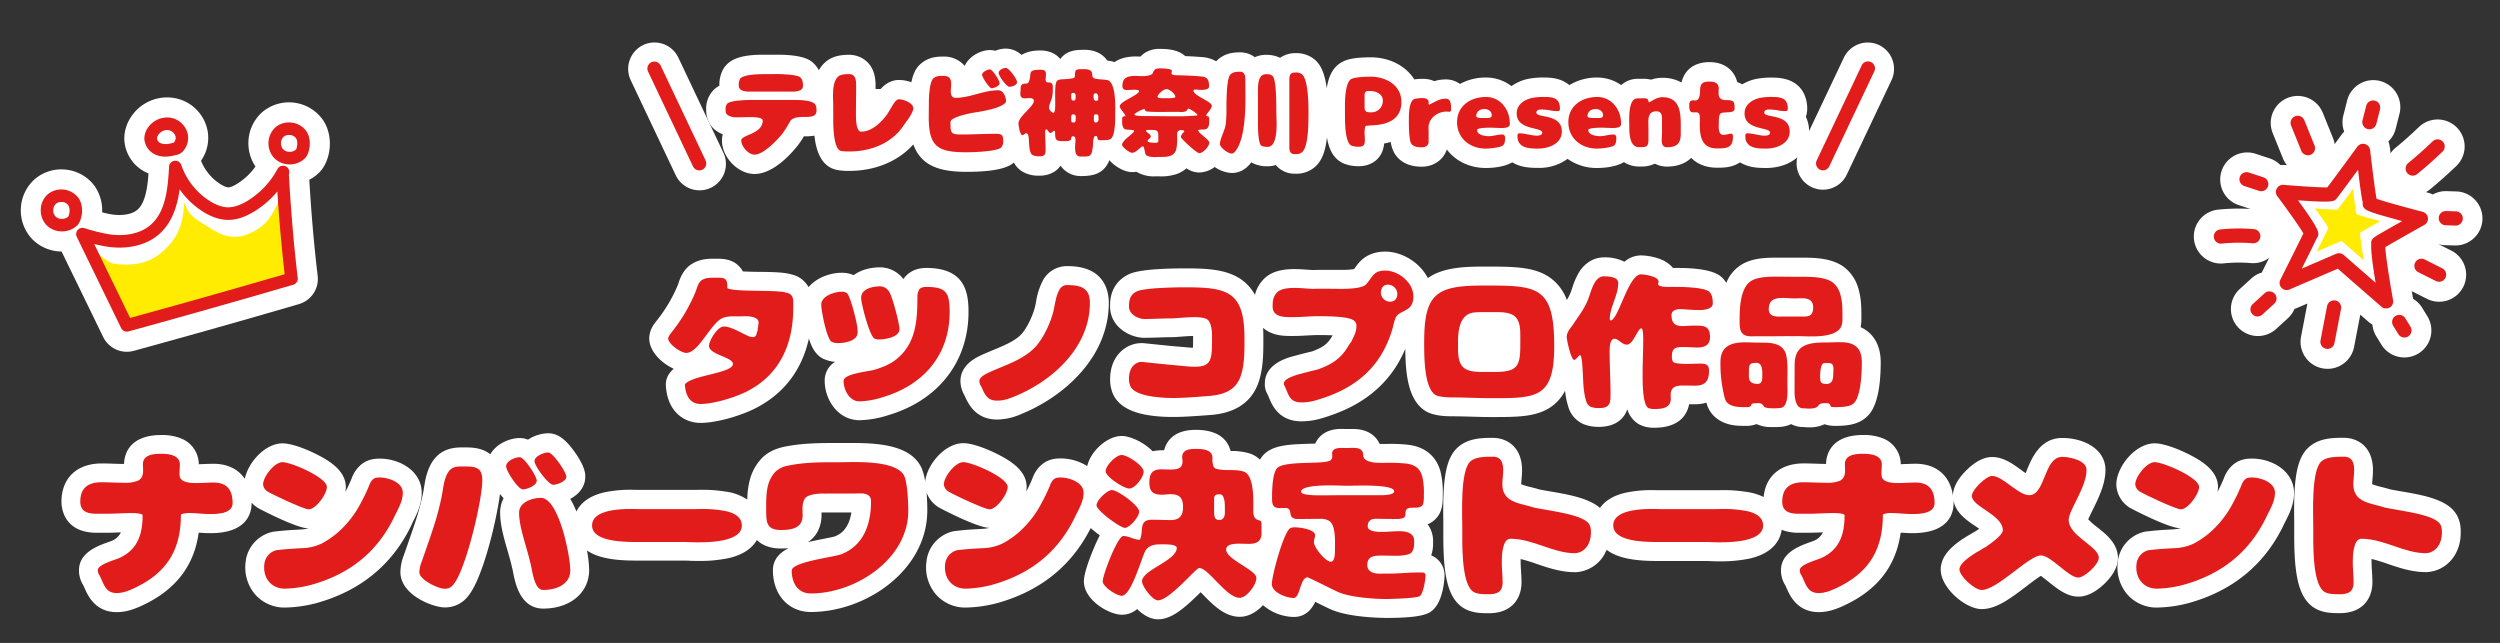 <svg xmlns="http://www.w3.org/2000/svg" viewBox="0 0 1322 340"><rect x="0" y="0" width="1322" height="340" fill="#333333" stroke="none"/><g id="レイヤー_2" data-name="レイヤー 2"><path d="M358.69,30.44a13.93,13.93,0,0,0-18.56-6.63,14,14,0,0,0-6.63,18.56l23.69,50a13.94,13.94,0,1,0,25.19-11.93Z" style="fill:#fff"/><path d="M993.62,23.81a14,14,0,0,0-18.56,6.63L956.64,69.32a17.73,17.73,0,0,0-1.71-7.59,12.88,12.88,0,0,0,.73-4.39c0-3.82-1.31-16.3-18.13-16.3a41.55,41.55,0,0,0-8.86.69,24.07,24.07,0,0,0-7.38,2.87,13.37,13.37,0,0,0-2.65-1.15c-1.32-5.57-6-10.6-14.72-10.6-7.82,0-13.16,4-14.72,10.77A20.56,20.56,0,0,0,879,41.14a18,18,0,0,0-5.91,1,15.61,15.61,0,0,0-3.9-.47q-.94,0-1.89,0l-1.4,0A13.08,13.08,0,0,0,857.28,45h0a22,22,0,0,0-12.64-4,28,28,0,0,0-14.76,4C827.18,42.68,823.13,41,817,41a41.55,41.55,0,0,0-8.86.69,23.37,23.37,0,0,0-8.87,3.85A22,22,0,0,0,785.83,41a28.18,28.18,0,0,0-13.8,3.4A12.48,12.48,0,0,0,764.59,42a20.75,20.75,0,0,0-6.16.92,14.31,14.31,0,0,0-5.9-1.23,31.87,31.87,0,0,0-4.65.29c-4.48-7.09-13-11.67-23.11-11.67s-13.37,1.63-14.71,2.28c-5.29,2.65-7.56,8-8.49,14.14-1.24-9.85-4.14-13.53-7-15.73A15.18,15.18,0,0,0,685,28.1a14,14,0,0,0-8.09,2.46A16.67,16.67,0,0,0,669.4,29a13.59,13.59,0,0,0-5.83,1.26,12.63,12.63,0,0,0-7.79-2.57c-2.38,0-8,0-12.37,4.42l-.07.07-.22.24a16.86,16.86,0,0,0-7-2.19c-3.11-.26-6.25-.45-9.37-.56-2.3-2.14-6.18-3.81-12.69-3.81h-.18a14.5,14.5,0,0,0-8.49,2.1,12.57,12.57,0,0,0-2.29,1.95l-.33,0c-.7,0-1.39-.06-2.07-.06-5.14,0-8.76,1.21-11.31,3a14.7,14.7,0,0,0-2.22-.58c-.56-.1-1.1-.18-1.61-.23-2.18-3.14-6.1-5.72-12.16-5.72-.48,0-.88,0-1.24.06H572c-2,0-7.83,0-11.34,4.84-2.15-2.69-5.64-4.53-10.61-4.53-4.39,0-7.57.92-9.86,2.36a12.46,12.46,0,0,0-8.25-3.35,14.7,14.7,0,0,0-5.66,1.16,10.4,10.4,0,0,0-2.8-.38c-4.73,0-10.94,3.09-13.35,8.37a14.2,14.2,0,0,0-11.33-4.93c-2.6,0-7.45,0-11.79,3.72-1.26,1.09-3.72,3.21-5.08,9.83a20.15,20.15,0,0,0-6.56-1.18c-2.73,0-6.3,1-9.67,4.76H463c0-.71,0-1.42,0-2.13,0-12.58-8.71-15.94-13.85-15.94-2.49,0-8.31,0-12.64,3.83A16.19,16.19,0,0,0,433,37.13a14.86,14.86,0,0,0-2.4-3.29c-1.54-1.59-4.74-4.91-19.54-4.91h-7.41c-11.9,0-18.27,2.34-21.34,7.87a17,17,0,0,0-1.9,8.38v.16a12,12,0,0,0-3.37,2.58,14.1,14.1,0,0,0-3.62,9.94c0,5,1.84,8.84,5.39,11.32a15.78,15.78,0,0,0,3.4,1.84,12,12,0,0,0-.44,3.28C381.78,83.24,390.32,92,399,92c9.82,0,19.18-10.45,22.72-14.91a40.14,40.14,0,0,0,3.37-5h.67a26,26,0,0,0,4.92-.37c.78,7.56,3.41,16.66,12.29,18.22a33.57,33.57,0,0,0,6.18.42c13.73,0,25.84-5.08,33.83-14,4.18,11.69,14.44,14.5,28.17,14.5,16.71,0,22.41-2.64,25-4.9a12.25,12.25,0,0,0,5.9,5.5,17.3,17.3,0,0,0,7.75,1.43h.27c1.54,0,7.42-.34,10.74-5.29a12.87,12.87,0,0,0,10.55,5.5h.46c6.12,0,12-1.17,14.81-8.4,3.31,3.78,8.34,6.31,12,6.31a13.66,13.66,0,0,0,2.28-.19,18,18,0,0,0,9.83,2.44c.45,0,.91,0,1.38,0l.55,0h.46A25.87,25.87,0,0,0,622.3,92a15.6,15.6,0,0,0,5.1-3,12,12,0,0,0,6.77,2.22,14.22,14.22,0,0,0,8.16-2.92,17.17,17.17,0,0,0,9.06,3.18c4,0,7.43-1.89,10.31-5.62l.37.21a16.83,16.83,0,0,0,8.37,1.86,13.69,13.69,0,0,0,4.19-.68,12.82,12.82,0,0,0,10,4.6h.4a14.83,14.83,0,0,0,10-3.32c4-3.27,5.86-8.51,6.66-15.88,1,6.25,3.49,11.62,9.12,13.9a20.32,20.32,0,0,0,7.93,1.33c6.19,0,12.44-3.71,13.2-12a30,30,0,0,0,3.47-.83,17.4,17.4,0,0,0,1.93,5.89c1.93,3.29,6,7.21,14.49,7.21,6.37,0,11.48-3.7,13.24-9.1,4.53,6,11.93,9.78,20.63,9.78,2.88,0,9.42-.32,14-3a16.75,16.75,0,0,0,2.61,1.31c3.78,1.52,7.73,1.64,11.14,1.64A25.27,25.27,0,0,0,828.92,84a26.39,26.39,0,0,0,15.56,4.83c2.94,0,9.67-.33,14.27-3.1a14.37,14.37,0,0,0,7.81,2.32h.37a17.27,17.27,0,0,0,8.21-1.5,13.39,13.39,0,0,0,6.34,1.55c5.41,0,9.79-1.64,12.82-4.61,4.39,4.46,10.22,5.19,13.54,5.19,3.11,0,7,0,10.74-1.93a15.66,15.66,0,0,0,1.53-.91,17.56,17.56,0,0,0,2.67,1.35c3.79,1.52,7.74,1.64,11.15,1.64,6.68,0,12.43-2.09,16.47-5.61a13.94,13.94,0,0,0,26.16,9.15l23.69-50A14,14,0,0,0,993.62,23.81Z" style="fill:#fff"/><path d="M419.79,52.86c2.56,0,10.07,0,11.43,2.6a5.47,5.47,0,0,1,.52,2.87,3.05,3.05,0,0,1-.78,2.41c-1.31,1.14-3.71,1.09-5.38,1.09-2.35,0-6.16,0-7.67,2.14h0a54.29,54.29,0,0,1-4.22,6.73c-2.82,3.55-10,11.07-14.72,11.07-3.24,0-7-4.34-7-7.47S403.3,71,403.3,63.76c0-1.93-5.38-1.82-6.73-1.82-2.25,0-4.54.1-6.79.1a8.37,8.37,0,0,1-5-1.2c-1-.73-1.09-1.83-1.09-3a4.07,4.07,0,0,1,.88-3c1.78-1.93,11.54-2,14.35-2Zm-8.72-13.68c2.3,0,10.7.26,12.16,1.78,1.26,1.3,1.36,2.76,1.36,4.49,0,2.66-3.44,3-5.48,3H396.78c-2.25,0-6.11-.1-6.11-3.24a7,7,0,0,1,.63-3.44c1.3-2.35,9.86-2.56,12.36-2.56Z" style="fill:#e21b1b"/><path d="M440.61,56c0-4.49-.94-12.37,2.66-15.55,1.36-1.2,4.18-1.26,5.85-1.26,3.23,0,3.6,3.19,3.6,5.69,0,5.06-.1,10.18-.1,15.24,0,1.88-.11,9.5,2.76,9.5,5.95,0,11.27-5.48,14.35-10.07a23.11,23.11,0,0,1,1.57-2.61c.62-1.26,2.45-4.44,4-4.44,2.45,0,7.67,1.88,7.67,4.85,0,1.62-2.72,5.85-3.66,6.89L477,67.52c-6.48,8.77-17.23,12.58-27.82,12.58a24.49,24.49,0,0,1-4.38-.26c-4-.68-4.18-13-4.18-16.18Z" style="fill:#e21b1b"/><path d="M491.18,54.53c0-2.87.26-11.28,2.45-13.16,1.47-1.25,3.29-1.25,5.12-1.25,3,0,4.22,1.25,4.22,4.23,0,1.36-.2,2.66-.2,4,0,1.62.47,3.39,2.45,3.39,7.72,0,14.87-4,22.6-4,2.92,0,4.17,3.6,4.17,6-1.51,3.29-11.79,4.91-15.13,5.54h0c-3.13.36-11,2-13.36,3.91a1.85,1.85,0,0,0-.89,1.93c0,5.43.37,6,5.85,6,5.89,0,11.79-.36,17.69-.36,3.39,0,4.33.26,4.33,3.91a4.61,4.61,0,0,1-.94,3.18c-1.77,2.3-15.24,2.67-18.42,2.67-15,0-20-2.72-20-18.48Zm28.13-15c0-1.41,2.92-2.82,4.12-2.82,1.46,0,5.17,5.89,5.17,7.3s-3,2.67-4.23,2.67S519.31,40.8,519.31,39.5Zm8.77-.94c0-1.62,2.45-2.66,3.81-2.66,1.67,0,5.94,5.89,5.94,7.51s-2.81,2.45-4.07,2.45C532.2,45.86,528.08,40.07,528.08,38.56Z" style="fill:#e21b1b"/><path d="M546.71,53.38c0-1.41-1.52-1.52-2.56-1.52-.68,0-1.36.16-2,.16-1.78,0-2.61-.68-2.61-2.5a11.55,11.55,0,0,1,.1-1.31c.1-.94-.1-2.71.63-3.39,1.25-1.15,3,0,3.7-1.41,2-4.38-1.25-6.52,6.06-6.52,1.82,0,3.07.21,3.07,2.35,0,.93-.15,1.87-.15,2.81,0,1.41.62,1.57,1.88,1.57,2.24,0,1.88,2.35,1.88,3.91a16.14,16.14,0,0,1-.53,4.49c-.41,1.31-1.46,3.65-1.46,4.91,0,1,1.31,2.71,2.35,2.71s.94-4.07.94-4.75c0-1.46-.05-2.87-.05-4.33,0-11.22,1-7.57,9.44-9.19,1.73-.31.58-2.5,1.46-4.07.53-.88,2.87-.67,3.81-.73.26,0,.47,0,.73,0,1.47,0,3.71.31,4.08,2a10.43,10.43,0,0,0,.36,2.19,1.6,1.6,0,0,0,1.2.78c2.09.52,4.28.42,6.37.78,4.33.79,4.33,11.69,4.33,15,0,1.78-.05,3.6-.05,5.43,0,2.45-.21,9.08-2.3,10.65-1.2.94-4.33.73-5.84.73-1.94,0-.58-2.25-2.15-2.25s-1.35,4.49-1.51,5.59c-.68,5.48-1.25,5.32-6.52,5.32-2.66,0-2.87-2.82-2.87-4.85,0-1.31.21-2.56.21-3.87,0-1-.11-2-1.36-2s-.68,1.62-1.3,2.09a6,6,0,0,1-2.56.47c-1.2,0-3.55.15-4.54-.53-1.41-.93-.78-3.49-1.1-4.64a.38.38,0,0,0-.36-.31c-.73,0-1.1,1.15-1.93,1.15-1.1,0-1.46-1.88-2.25-1.88s-.62,1.51-.62,2c0,2.77.21,5.53.21,8.3,0,2.24-.06,3.91-2.82,3.91a8.61,8.61,0,0,1-3.81-.52A2.27,2.27,0,0,1,545,80.72c-.89-2.29-.79-5.16-1-7.62-.05-.73-.31-2.66-1.3-2.66s-1,1-2.14,1-2-5.06-2-6C538.46,61.52,546.71,56.4,546.71,53.38Zm21.13-.21c.94,0,.94-1.05.94-1.72v-.94c0-.63-.26-1.36-1-1.36h-.36c-.89,0-1,.63-1,1.36v.83c0,.68.16,1.83,1.05,1.83ZM566.43,63.4c0,.62.11,1.35.89,1.35.31,0,.57,0,.84,0,.78-.42.67-1.3.67-2.09,0-1.3.21-2.19-1.46-2.19-.83,0-.94,1-.94,1.62ZM580.73,51c0-.73-.57-1.67-1.36-1.67s-1.09.57-1.09,1.3v.84c0,.78.36,1.88,1.3,1.88,1.1,0,1.15-.68,1.15-1.57Zm.16,11.32c0-1.36,0-1.88-1.57-1.88-.83,0-.88,1-.88,1.62v1.41c0,.57.15,1.3.88,1.3,1.1,0,1.57-.57,1.57-1.61Z" style="fill:#e21b1b"/><path d="M621.65,39.76c.26,0,.47.05.73.05q6.42.07,12.83.63c3.55.31,4.13,2,4.13,5.27,0,1.77-2.82,1.82-4.07,1.82-1,0-2-.15-3-.15-.42,0-1.15,0-1.15.57,0,2.71,9.66,5.64,9.66,8,0,1.78-2.87,4.13-2.87,5,0,.11,0,.21,0,.32.31.26.36.2.73.2.94,0,.78,2.14.78,2.77,0,1.57-.16,3.55-1.93,4.12-.57.21-3.91,0-3.91.58,0,1.35,5.89,4.9,5.89,6.47,0,2-3.28,5.58-5.32,5.58-1.3,0-9.39-7.36-9.71-8.56.21-1.77,1.78-2.4,1.78-3s-1.1-.63-1.57-.63c-2.66,0-2.19,2.24-2.19,4.17a30.19,30.19,0,0,1-.31,5.28c-.89,5-5.38,4.74-9.5,4.74-.63,0-1.3.06-1.93.06-1.41,0-4.28-.11-5-1.57-.26-.57-.68-4.07-1.25-4.07-1.57,0-3.34,3.39-5.9,3.39-1.2,0-5.22-3-5.22-4.22,0-2.46,6.37-6.06,6.37-7.36,0-.68-3.81-.63-4.33-.73-1.93-.47-2-2.87-2-4.49s-.21-2.56,1.73-2.56c-.42-1.77-3-3.81-3-5.27,0-2.5,10.23-6,10.23-7.93,0-.84-2.24-.78-2.82-.78-1.2,0-2.35.15-3.49.15-1.57,0-2.51-.52-2.51-2.19,0-4.7,3.13-5.27,7.1-5.27,1,0,2.14.1,3.23.1,1.47,0,5-.1,5.74-1.61a4.53,4.53,0,0,1,1.41-2.09,7,7,0,0,1,3-.37c1,0,5.69.06,5.69,1.36,0,.42-.21.84-.21,1.25C619.51,39.65,621,39.7,621.65,39.76ZM605.26,57.6c-.83,0-5.38,2.2-5.38,3,0,.68,4,.78,4.6.78,5.69,0,11.43.11,17.11.11A103.42,103.42,0,0,0,633,61.05l.21-.21c0-.84-4.07-3.39-4.9-3.39l-.21,0c-.26,1.51-1.93,1.77-3.24,1.77-.68,0-1.3-.05-1.93-.05h-5c-2.45,0-5,.05-7.41,0a34.81,34.81,0,0,1-4.23-.26c-.31-.11-.88-.52-.88-.89Zm7.25,13.57c0-2.09-1.14-2.45-3-2.45h-3.24l-.21.52c0,.89,2.46,1.46,2.46,2.92,0,1-1.67,1.62-1.67,2.35,0,.94,3.18,1,3.86,1s1.82.06,1.82-1Zm6-19.25c.42,0,3-.11,3-.63,0-1.77-3.08-4.18-4.75-4.18-1.36,0-4.65,2.72-4.65,4.13,0,.52,1.73.68,2.14.68Z" style="fill:#e21b1b"/><path d="M658,39.18a3.79,3.79,0,0,1,.42,1.31,13.36,13.36,0,0,1,.1,1.41c0,3.13.06,6.31.06,9.44,0,7.83-.37,21.29-4.75,27.87-.53.73-1.47,2-2.46,2-1.87,0-6.26-3.08-6.26-5.11,0-2.77,2.72-7.2,3.08-10.65.21-2,.31-4,.37-6.05,0-3.65-.21-17.69,2.08-20C652,38,654,37.93,655.78,37.93A2.39,2.39,0,0,1,658,39.18Zm7.2,9.14c0-2.93-.05-9.08,4.18-9.08,1.46,0,3.08,0,3.91,1.46,1.62,2.71,1.62,14.14,1.62,17.69,0,2.29.16,4.54.16,6.83,0,3.13-.06,12.42-4.65,12.42a7.54,7.54,0,0,1-3.39-.57c-1.77-1-1.83-9.92-1.83-11.95Zm16.6-5.85c0-2.5.26-4.12,3.18-4.12a5.18,5.18,0,0,1,3.39.83c3.29,2.51,3.55,15,3.55,19,0,4.54.31,19.26-3.44,22.34-1.26,1-2.35,1-3.92,1-2.4,0-2.76-1.88-2.76-3.86Z" style="fill:#e21b1b"/><path d="M711.2,56.46c0-3.29.1-13.05,3.44-14.72,2.14-1,7.62-1.2,10.13-1.2,8,0,16.28,4.44,16.28,13.36,0,14.56-17.95,11.79-18.94,12.78-.47.53-.53,2.82-.53,3.55,0,1.31.16,2.61.16,3.92,0,2.24-.57,3.44-3,3.44a10.77,10.77,0,0,1-4.07-.57c-3.28-1.31-3.44-11.9-3.44-14.93Zm10.38-.06c0,2.72.89,3,3.4,3a6,6,0,0,0,6.26-6.26c0-3.4-3.55-5-6.52-5h-1.31c-1.46,0-1.77,1-1.83,2.24Z" style="fill:#e21b1b"/><path d="M755.45,74.83c0,2.19-1.61,3.07-3.65,3.07s-4.54-.26-5.64-2.14C745,73.68,745,66,745,63.29s0-10.17,3.14-11a18.24,18.24,0,0,1,4.43-.41c1.41,0,2.92.62,2.92,2.24a6,6,0,0,1-.1.94l.36.31c3.14-1.46,5.22-3.18,8.88-3.18,3,0,2.66,4.12,2.66,6.16,0,.52-.42.73-.89.73S765.47,59,765,59c-4.74,0-9.6,3.4-9.6,8.46,0,.94.05,1.88.05,2.82Z" style="fill:#e21b1b"/><path d="M794,67.68c-2,0-4-.16-6-.16-1,0-6.94,0-6.94,1.25,0,2.61,4.17,3.24,6.15,3.24,2.46,0,4.7-.89,7.15-.89,1,0,1.52.68,1.52,1.67,0,1.3,0,3.13-1.1,4.07-1.35,1.2-7.25,1.72-9.13,1.72-8.3,0-15.14-5.42-15.14-14s7.16-13.3,15.3-13.3c5.53,0,9.86,3.6,11.69,8.71a16.44,16.44,0,0,1,.88,5.69C798.4,67.62,795.43,67.68,794,67.68Zm-7.41-5.27c1,0,2.24-.16,2.24-1.41,0-2.25-1.88-3.34-3.91-3.34-2.3,0-4.28,1.3-4.28,3.75,0,.89,2.09,1,2.66,1Z" style="fill:#e21b1b"/><path d="M813.43,78.58c-4.9,0-11-.21-11-6.62,0-.74.16-1.47,1-1.47,3.19,0,6.27,1.26,9.45,1.26.94,0,2.66-.32,2.66-1.57,0-3.18-13.51-1.1-13.51-10.18,0-4.74,4.07-7.35,8.24-8.24a32.21,32.21,0,0,1,6.73-.47c4.49,0,7.88.78,7.88,6.05,0,1.15-.21,1.41-1.35,1.41a19.87,19.87,0,0,1-4-.42,27,27,0,0,0-5-.41c-1,0-2.09.52-2.09,1.62,0,3.07,13.46.36,13.46,10C825.9,76,818.91,78.58,813.43,78.58Z" style="fill:#e21b1b"/><path d="M852.83,67.68c-2,0-4-.16-6-.16-1,0-6.94,0-6.94,1.25,0,2.61,4.17,3.24,6.16,3.24,2.45,0,4.69-.89,7.15-.89,1,0,1.51.68,1.51,1.67,0,1.3-.05,3.13-1.09,4.07-1.36,1.2-7.26,1.72-9.14,1.72-8.29,0-15.13-5.42-15.13-14s7.15-13.3,15.29-13.3c5.53,0,9.86,3.6,11.69,8.71a16.21,16.21,0,0,1,.88,5.69C857.21,67.62,854.24,67.68,852.83,67.68Zm-7.41-5.27c1,0,2.25-.16,2.25-1.41,0-2.25-1.88-3.34-3.92-3.34-2.3,0-4.28,1.3-4.28,3.75,0,.89,2.09,1,2.66,1Z" style="fill:#e21b1b"/><path d="M871.72,73.47c0,4.49-1.2,4.33-5.16,4.33-4.8,0-5-7.36-5-10.75S861,55.26,864,52.7a2.9,2.9,0,0,1,1.93-.68c1.1,0,2.19-.05,3.29-.05,1.88,0,2.3.31,2.66,2.14.94,0,3.81-2.72,7.15-2.72,9,0,9.76,7.52,9.76,14.67v4.8c0,5.17-2.3,7-7.31,7-2.45,0-2.76-2-2.76-4,0-1.14.15-2.24.15-3.39V62.93c0-2.14-.36-4.07-3-4.07-3.5,0-4.23,2.45-4.23,5.48,0,1,.05,1.93.05,2.87Z" style="fill:#e21b1b"/><path d="M895.42,53.06c.36,0,.68.06,1,.06,1.15,0,1.67-.58,2.09-1.62A11.6,11.6,0,0,0,899,48c0-3.76,1.26-4.85,5-4.85,2.51,0,4.86.62,4.86,3.65,0,.83-.06,1.67-.06,2.5,0,3,1.73,3.66,4.39,3.66,3.86,0,4.07.94,4.07,4.54,0,2.76-5.69,1.41-7.26,2.4-1.14.73-1.09,3.39-1.09,4.59,0,.84-.05,1.67-.05,2.56,0,1.67.26,4.28,2.45,4.28,1.46,0,2.82-.63,4.28-.63.78,0,.78,1.15.78,1.72,0,5.95-3.55,6.06-8.45,6.06-7.88,0-9.08-6.11-9.08-12.63,0-.79.2-4.44-.21-5.38-1.2-2.82-5.33,1.46-5.33-4.22C893.22,54.47,893.33,53.06,895.42,53.06Z" style="fill:#e21b1b"/><path d="M933.93,78.58c-4.9,0-11-.21-11-6.62,0-.74.16-1.47,1-1.47,3.19,0,6.26,1.26,9.45,1.26.94,0,2.66-.32,2.66-1.57,0-3.18-13.52-1.1-13.52-10.18,0-4.74,4.07-7.35,8.25-8.24a32.16,32.16,0,0,1,6.73-.47c4.49,0,7.88.78,7.88,6.05,0,1.15-.21,1.41-1.36,1.41a20,20,0,0,1-4-.42,26.79,26.79,0,0,0-5-.41c-1,0-2.09.52-2.09,1.62,0,3.07,13.46.36,13.46,10C946.4,76,939.41,78.58,933.93,78.58Z" style="fill:#e21b1b"/><path d="M369.79,90.09A3.68,3.68,0,0,1,366.46,88L342.77,38a3.69,3.69,0,1,1,6.66-3.16l23.69,50a3.68,3.68,0,0,1-3.33,5.26Z" style="fill:#e21b1b"/><path d="M964,90.09a3.67,3.67,0,0,1-3.32-5.26l23.68-50A3.69,3.69,0,1,1,991,38L967.3,88A3.7,3.7,0,0,1,964,90.09Z" style="fill:#e21b1b"/><path d="M1298.07,129.8h.45a14.29,14.29,0,0,0,.44-28.57l-5.13-.15a14.16,14.16,0,0,0-7.35,1.76,14.15,14.15,0,0,0-2.75-1l-.9-.23a14.08,14.08,0,0,0,2.1-1.42c4.79-3.93,9.5-8.12,14-12.44a14.28,14.28,0,1,0-19.82-20.57c-3.94,3.79-8.07,7.47-12.28,10.92a14.18,14.18,0,0,0-2.7,2.94l-.33-2.84a14.61,14.61,0,0,0-.82-3.39,14.15,14.15,0,0,0,3.83-6.61l2-7.89a14.28,14.28,0,1,0-27.65-7.15l-2,7.89a14.24,14.24,0,0,0,.46,8.57,14.69,14.69,0,0,0-1.54,1.78l-3.52,4.82a14.46,14.46,0,0,0-.87-3.2l-5.39-13.35a14.28,14.28,0,1,0-26.49,10.7l5.39,13.34a14.32,14.32,0,0,0,2.13,3.64l-.86-.07a15,15,0,0,0-2.6,0,14.16,14.16,0,0,0-5.66-3.52l-7.74-2.54a14.29,14.29,0,0,0-8.93,27.14l6.49,2.13a104.49,104.49,0,0,0-17.06.37,14.28,14.28,0,0,0,1.5,28.49,12.9,12.9,0,0,0,1.52-.08,75.58,75.58,0,0,1,14.27-.15,14.2,14.2,0,0,0,9.63-2.74c-1.92,3.84-3.39,6.76-3.42,6.84-.15.29-.28.59-.41.89a14.11,14.11,0,0,0-5.51,3.1l-6.36,5.8a14.29,14.29,0,0,0,19.26,21.11l6.36-5.8a14.24,14.24,0,0,0,3.52-5,14.49,14.49,0,0,0,1.56-.56l5.27-2.27-3.37,17.58a14.28,14.28,0,1,0,28.06,5.37l3.27-17.05,4.27,3.72a13.78,13.78,0,0,0,2.14,1.54,14.25,14.25,0,0,0,2,6.11l2.73,4.45a14.28,14.28,0,1,0,24.34-14.95l-2.73-4.45A14.08,14.08,0,0,0,1276,158c0-.4-.09-.79-.16-1.19-.17-.95-.34-1.89-.5-2.82l8.08,4.05a14.27,14.27,0,0,0,19.17-6.37,14.3,14.3,0,0,0-6.37-19.17l-6.82-3.42a14.17,14.17,0,0,0,3.56.58Z" style="fill:#fff"/><path d="M1236.25,110.69c.57-.62,8-10.8,8-10.8s1.53,13.33,1.86,13.14c-1.87.13,12.66,3.9,12.66,3.9s-11.25,6.3-10.62,6.11c-.6,1,1.88,14.64,1.88,14.64l-11.81-10.28-13.16,5.67s5.37-10.69,6.08-12.26c.93,0-7-10.61-7-10.61S1236.35,111.23,1236.25,110.69Z" style="fill:#ffec00"/><path d="M1261.75,163.1a3.76,3.76,0,0,1-2.47-.93l-23.07-20.09-25.52,11a3.76,3.76,0,0,1-4.85-5.14c.11-.21,9.52-18.95,12.18-24.51-1.87-3.32-8.21-12.25-13.79-19.68a3.77,3.77,0,0,1,3.33-6c9,.76,19.51,1.42,23.11,1.35,2.57-3.35,10.71-14.44,15.88-21.52a3.76,3.76,0,0,1,6.77,1.79c1.21,10.5,2.71,22.19,3.39,25.75,4,1.41,14.75,4.4,24.38,6.89a3.76,3.76,0,0,1,.9,6.92c-8.17,4.58-17.2,9.71-20.64,11.74.17,4.28,2.13,17.12,4.1,28a3.78,3.78,0,0,1-1.85,4A3.85,3.85,0,0,1,1261.75,163.1Zm-24.86-29.18a3.77,3.77,0,0,1,2.48.93l16.85,14.68c-2.13-12.89-2.49-18.22-2.3-20.68-.39-2.34,1.7-3.56,5.38-5.7,2.11-1.22,4.93-2.83,7.75-4.43l3.2-1.81c-1.5-.4-3.07-.84-4.65-1.28-14-3.91-16.54-4.61-16.19-8.4l0-.24c-.65-2.75-1.35-7.75-2.48-17.23-4.36,5.94-9.5,12.91-11.06,14.86a4,4,0,0,1-.4.52c-1.22,1.33-2,2.14-20.3.77,11.87,16.21,11.26,17.48,10.33,19.45a4,4,0,0,1-.42.69c-1.29,2.72-4.9,10-7.92,16l18.21-7.86A3.9,3.9,0,0,1,1236.89,133.92Zm-15.06-13.85Zm0,0h0Zm31.94-8.87h0l.12,0Z" style="fill:#e21b1b"/><path d="M1253,68.37a3.45,3.45,0,0,1-1-.13,3.76,3.76,0,0,1-2.7-4.58l2-7.89a3.77,3.77,0,0,1,7.29,1.89l-2,7.88A3.77,3.77,0,0,1,1253,68.37Z" style="fill:#e21b1b"/><path d="M1195.72,101.11a3.73,3.73,0,0,1-1.18-.19l-7.74-2.55a3.76,3.76,0,0,1,2.35-7.15l7.74,2.55a3.76,3.76,0,0,1-1.17,7.34Z" style="fill:#e21b1b"/><path d="M1193.79,167.34a3.76,3.76,0,0,1-2.54-6.54l6.36-5.8a3.76,3.76,0,0,1,5.07,5.55l-6.35,5.8A3.77,3.77,0,0,1,1193.79,167.34Z" style="fill:#e21b1b"/><path d="M1271.45,178.48a3.74,3.74,0,0,1-3.21-1.79l-2.73-4.44a3.76,3.76,0,1,1,6.41-3.94l2.73,4.44a3.76,3.76,0,0,1-3.2,5.73Z" style="fill:#e21b1b"/><path d="M1298.52,119.28h-.11l-5.16-.16a3.76,3.76,0,1,1,.23-7.52l5.16.16a3.76,3.76,0,0,1-.12,7.52Z" style="fill:#e21b1b"/><path d="M1275.87,92.89a3.76,3.76,0,0,1-2.39-6.67c4.43-3.63,8.77-7.5,12.91-11.48a3.76,3.76,0,0,1,5.22,5.42c-4.28,4.12-8.78,8.12-13.35,11.87A3.74,3.74,0,0,1,1275.87,92.89Z" style="fill:#e21b1b"/><path d="M1220.42,82.11a3.76,3.76,0,0,1-3.49-2.35l-5.4-13.35a3.76,3.76,0,0,1,7-2.82l5.39,13.35a3.76,3.76,0,0,1-2.08,4.9A3.87,3.87,0,0,1,1220.42,82.11Z" style="fill:#e21b1b"/><path d="M1230.79,184.51a3.49,3.49,0,0,1-.71-.07,3.76,3.76,0,0,1-3-4.4l3.47-18.15a3.76,3.76,0,1,1,7.39,1.42l-3.48,18.14A3.75,3.75,0,0,1,1230.79,184.51Z" style="fill:#e21b1b"/><path d="M1289.78,149a3.78,3.78,0,0,1-1.69-.4l-9.3-4.66a3.76,3.76,0,0,1,3.37-6.73l9.3,4.67a3.76,3.76,0,0,1-1.68,7.12Z" style="fill:#e21b1b"/><path d="M1174.44,128.84a3.76,3.76,0,0,1-.39-7.5,93.25,93.25,0,0,1,17.68-.19,3.76,3.76,0,1,1-.63,7.49,86.6,86.6,0,0,0-16.26.18Z" style="fill:#e21b1b"/><path d="M356.27,195a13.6,13.6,0,0,0-2.39,2.63,10,10,0,0,0-1.77,6.31c.9,14.53,10.41,19.69,18.29,19.69,8.72,0,21.17-3.82,28.47-7.43,15.36-7.61,25.15-20.3,28.86-37.16,1.7,5.28,3.93,9,7.88,10.82l.12,0a17.4,17.4,0,0,0,5.84,1.49,11.5,11.5,0,0,0-5.47,10c0,10,7,20.86,18.46,20.86a53,53,0,0,0,14.78-2.55c26.8-7.82,42.81-28.3,42.81-54.8,0-11.46-2.66-23.17-22.38-23.17-6.83,0-10.33,3.47-11.81,5.54l-.08.12c-.06.08-.11.16-.16.24a15.51,15.51,0,0,0-12.22-6.22c-5.69,0-10.55,1.51-14.07,4.14a15.6,15.6,0,0,0-6.45-1.27c-5.66,0-13.16,2.46-17.4,7.6a13.75,13.75,0,0,0-9.33-6.8,6.87,6.87,0,0,0-.81-.22c-3.54-.82-8.49-1-16.2-1.07-2.38,0-5.68-.09-8.41-.22a12.35,12.35,0,0,0-1.91-2.63c-3.89-4.1-9-4.09-12.32-4.09h-.92c-2.87,0-7.18,0-11.63,2.63-4.75,2.85-6.41,7.74-7.3,10.36-.1.31-.2.61-.3.89A77.88,77.88,0,0,1,347.7,169l-.34.44a24.77,24.77,0,0,0-1.49,2,13.16,13.16,0,0,0-2.56,7.44C343.31,185.8,349.86,192.1,356.27,195Z" style="fill:#fff"/><path d="M507.88,201.47a15.13,15.13,0,0,0,2.16,7.62l.1.22c1.84,4.07,5.67,12.54,17.16,12.54a32.35,32.35,0,0,0,12.94-3c21.26-8.62,46.09-29.18,46.09-58.77,0-5.82-2.1-19.34-21.58-19.34a14.34,14.34,0,0,0-13.19,7.43l-.09.17a35.75,35.75,0,0,0-3.59,11.18c-.17.87-.33,1.74-.52,2.54-1.18,4.93-4.35,11.4-7,14.4-3.39,3.75-9.07,6.11-15.09,8.61-2.47,1-5,2.09-7.54,3.29l-.13.07C509.56,192.46,507.88,197.74,507.88,201.47Z" style="fill:#fff"/><path d="M625.72,183.48l-.36,0c-5.14-.41-9.06-.82-14.48-1.38l-5.73-.6a15.77,15.77,0,0,0-12,4c-3.86,3.42-6,8.53-6.1,14.39V200a19.51,19.51,0,0,0,1.35,8c3.53,8.4,14,12.49,32.13,12.49,5.19,0,11-.43,16.19-.8l2.59-.19c5.1-.38,20.62-1.52,26.09-17,2.66-7.49,2.66-15.94,2.66-22.74V179c0-1.86,0-3.76-.15-5.65,4.92,4.35,11.44,4.33,15.41,4.31H684c2.47,0,4.82-.13,7.09-.26,2.1-.11,4.08-.22,6-.22,3.2,0,5.69.06,7.63.15l-.38.61c-.46.73-.85,1.36-1.2,1.82-2.08,2.71-4.21,4.11-9.08,6-.23.07-.46.12-.69.17l-1,.24c-3,.72-6,1.51-8.32,2.15-3.77,1-15.21,4.26-15.21,14.5v.48a10,10,0,0,0,1.2,4.76,23.8,23.8,0,0,1,1.05,2.33c1.54,3.71,5.13,12.41,17.17,12.41a37.19,37.19,0,0,0,10.87-1.68c18.74-5.49,31.9-15,40.25-29.16a66.3,66.3,0,0,0,3.73-7.5c.13,13.39,1.49,27.38,10.89,33,3,1.77,7.58,2.67,13.63,2.67,3.29,0,6.55.09,10,.19s7,.21,10.59.21h1.21c13.12,0,22.66-.08,30.31-5.07a22.83,22.83,0,0,0,7.86-8.85,42.27,42.27,0,0,0,1.69,8.4,14.25,14.25,0,0,0,8.84,9.57,21.83,21.83,0,0,0,7.5,1.14c4.77,0,12.09-1.39,14.91-9.3a13.5,13.5,0,0,0,6.06,7.88l.19.11a16.39,16.39,0,0,0,8,1.78c13.8,0,17.48-7.51,18.41-12.41,1,0,2.06,0,3.07,0a21.67,21.67,0,0,0,6.1-.84l.09.38a14.75,14.75,0,0,0,5.35,7.94c5.22,4,11.26,3.94,15.26,3.94h.35a14.79,14.79,0,0,0,5.43-.95,18.16,18.16,0,0,0,8.06,1.58h.81a31,31,0,0,0,5.2-.27,13.8,13.8,0,0,0,4.21-1.3,13.44,13.44,0,0,0,6.31,1.56c.31,0,.6,0,.9.06.64.05,1.44.1,2.37.1a18.49,18.49,0,0,0,8.11-1.64,17.41,17.41,0,0,0,6.17.85h.1c7.26,0,12-1.31,15.43-4.24,2.24-1.88,8-6.89,8-29.4,0-9-3.83-15.43-10.62-18.56a20.78,20.78,0,0,0,.4-4v-1.24c0-4.7,0-10-1.65-15.37a21.55,21.55,0,0,0-7.48-11.13c-6.8-5.06-16.57-5-23-5h-1c-2,0-4,0-6,0s-4.1,0-6.16,0c-5.46,0-11.75.35-16.89,3a19.68,19.68,0,0,0-9.23,10.34,16.22,16.22,0,0,0-1-1.44l-.1-.12c-1.87-2.22-5.35-6.34-25-6.34h-2.15c-1.61-2-4.24-4-8.5-5.29a32,32,0,0,0-8.19-1.34,13.45,13.45,0,0,0-8.94,3.34,23,23,0,0,0-10.94-2.3c-5.21,0-10.1,3-13.1,7.91a38.79,38.79,0,0,0-3.59,8.3c-.39,1.14-.75,2.22-1.12,3.08a25.46,25.46,0,0,1-1.72,3.23,24.91,24.91,0,0,0-9-11.88c-8.29-5.72-18.76-5.77-34.56-5.77h-.84c-12.58,0-22,1.08-29.1,6.08-4.31-8.41-13.78-14-22.49-14-9.93,0-13.93,5.62-16.08,8.63l-.44.62a41.62,41.62,0,0,1-6.55.41c-1.69,0-3.38,0-5.06,0s-3.46,0-5.16,0c-1.47,0-3,0-4.66.09-.52,0-2-.09-3.09-.17-7.53-.55-17.86-1.3-23.89,5.66a18,18,0,0,0-4,7.64,23.73,23.73,0,0,0-6.64-7.7c-7.8-5.83-18.62-6.31-30-6.31-24.1,0-29,2.53-30.58,3.37C587,150.16,587,159.09,587,162c0,10.85,10.49,16.62,18.07,16.62,2.56,0,5.08-.08,7.52-.16s4.62-.16,6.85-.16c1.33,0,2.95-.12,4.83-.27,1.52-.11,4.33-.33,6.64-.37,0,.12,0,.25,0,.39,0,2,0,4.16-.07,5.84C629.7,183.87,628.05,183.75,625.72,183.48Z" style="fill:#fff"/><path d="M218.5,275.62c2-4,4.5-8.89,4.5-15,0-11.33-11.3-18.1-22.24-18.1-3.48,0-8,.6-11.86,5.25a17.34,17.34,0,0,0-2.92,5.15l-.08.2a70.83,70.83,0,0,1-3.29,7,13.5,13.5,0,0,0,.26-2.53c0-8.52-8.31-13.78-15.55-17.4-1.91-1-11.77-5.74-17.94-5.74-9.16,0-18.13,10-19.93,18.74-3.41-5.06-9.12-7.94-16.53-7.94-1.75,0-3.41.07-5,.14-1,0-1.89.09-2.79.11a14.78,14.78,0,0,0-9.79-13.81,26.87,26.87,0,0,0-10-1.65c-18,0-19.67,11.46-19.72,15.3-1.78,0-3.61-.06-5.55-.13s-4.17-.14-6.32-.14c-13.11,0-21.25,7.76-21.25,20.26,0,2.74.9,16.39,18.64,16.39h5.22c2.45,0,4.82-.1,7.11-.19l.47,0a9.27,9.27,0,0,1-4.73,4.43l-1.62.59c-5.92,2.1-15.82,5.61-15.82,15a14.53,14.53,0,0,0,2.15,7.73l.12.18c.23.47.47,1,.72,1.6,1.66,3.78,5.56,12.64,17,12.64,5.22,0,9.76-1.8,13.49-3.55,17.55-8.17,27.37-20.81,29.82-38.48,2,.13,4.08.27,6.27.27,19.59,0,21.7-11,21.7-15.76,0-.13,0-.24,0-.37a15.24,15.24,0,0,0,3.72,3c.18.1,19.95,10.62,26.53,10.62h0a22.26,22.26,0,0,1-4,.54l-2.53.15c-3.26.18-6.63.37-11.78,1l-.25,0A18.32,18.32,0,0,0,130,296.23a2,2,0,0,0,0,.24,22,22,0,0,0,4.88,17.81,20.58,20.58,0,0,0,15.83,7,69.91,69.91,0,0,0,16.52-2.34c23.38-6.46,40.33-20.36,50.37-41.33C217.84,276.94,218.17,276.28,218.5,275.62ZM99.43,281.3h0Z" style="fill:#fff"/><path d="M756.81,293.67a18.37,18.37,0,0,0,1-5.54v-2.07a14.59,14.59,0,0,0-2.88-8.81,12.66,12.66,0,0,0,5.15-3.9l.15-.19c2.54-3.4,2.73-7.55,2.71-11.17v-.32a46.75,46.75,0,0,0-1.15-12.14c-1.56-5.82-5.84-13-17.29-14.35a85.87,85.87,0,0,0-10.94-.43h-2.29c-.38,0-1,0-1.71,0-1.86-4.06-6-7.91-14.23-7.91-.7,0-1.42,0-2.15,0-.51,0-1,0-1.54,0H711c-2.79-.09-8.57-.26-12.83,3.87a12.28,12.28,0,0,0-2.67,3.85l-3.43.11c-9.68.28-16.4.7-21.3,3.73a13.3,13.3,0,0,0-4.5,4.66,14.09,14.09,0,0,0-5.6-3.32,32.54,32.54,0,0,0-9.95-1.25c-1.14-4.65-5.1-11.19-18.38-11.19-12,0-15.64,6.43-16.74,10.82a23.5,23.5,0,0,0-6.06.5c-4.83-4.87-12-8.08-16.44-8.08-7.6,0-16.46,8.13-18.17,15.94a26.34,26.34,0,0,0-14.15-4.06c-3.48,0-8,.6-11.86,5.25a17.34,17.34,0,0,0-2.92,5.15l-.08.2a70.83,70.83,0,0,1-3.29,7,13.5,13.5,0,0,0,.26-2.53c0-8.52-8.31-13.78-15.55-17.4-1.91-1-11.77-5.74-17.94-5.74-9.69,0-19.18,11.17-20.17,20.26a28.93,28.93,0,0,0-2-7.35l-.05-.09c-5.54-11.38-21.39-12.91-36.17-12.91-1.19,0-2.38,0-3.57,0s-2.12,0-3.17,0H443c-9.17,0-18.67,0-28.34,2-5.13,1.1-9.05,3.13-12,6.22l-.2.22a26.64,26.64,0,0,0-5.48,9.41,42.06,42.06,0,0,0-1.81,12.08,26.65,26.65,0,0,0-11.77-4.28,76.63,76.63,0,0,0-11.84-.92c-.89,0-1.82,0-2.74.05-.74,0-1.48,0-2.21,0H339.1c-.72,0-1.44,0-2.16,0-.9,0-1.8-.05-2.7-.05a65.35,65.35,0,0,0-15.17,1.48c-8.3,2.05-12.34,6.13-14.27,10a47.41,47.41,0,0,0-3.24-6.69c4.23-2.24,7.93-6.09,7.93-11.79,0-1.42,0-5.18-5.74-13.18-4.88-6.79-9-9.69-13.88-9.69a20.1,20.1,0,0,0-10.68,3.38,11.21,11.21,0,0,0-4.35-.86c-5.31,0-12.39,3-15.56,8.59a14.58,14.58,0,0,0-1.95-1.32c-4.1-2.32-8.67-2.32-12-2.32h-.49c-3.66,0-11.21,0-16.15,7.48l-.09.13c-2.94,4.64-3.73,9.61-4.37,13.6-.14.83-.27,1.67-.41,2.43a138.45,138.45,0,0,1-4.37,16.27c-1.23,3.74-2.58,7.6-3.88,11.32-.66,1.91-1.33,3.82-2,5.73a25.86,25.86,0,0,0-1.84,8.93c0,12.29,17.39,18.73,23.41,18.73a15.32,15.32,0,0,0,12.35-5.93c7.57-9.06,14.79-38.38,16.91-54.06.64.82,1.27,1.57,1.9,2.25a16.11,16.11,0,0,0-1.83,7.6c0,6.54,2,13.57,4,20.37.89,3.08,1.72,6,2.24,8.42a8.48,8.48,0,0,0,.27,1c.1.44.22,1.08.32,1.59,1.12,5.79,3.76,19.37,15.94,19.37,14.32,0,24.31-8.41,24.31-20.44a66.15,66.15,0,0,0-1.14-10.27c6.94,4.74,17.42,5.4,27.87,5.33H361c1.14,0,2.35,0,3.63.08s2.82.1,4.29.1a75.25,75.25,0,0,0,16.1-1.42c8.65-1.93,13-5.82,15.2-9.61,2.53,2.41,6.53,4.46,12.81,4.46a38.1,38.1,0,0,0,4-.2c-4,2-8.31,5.47-8.31,11.71,0,13,8.25,22.06,20.08,22.06,29.12,0,61.56-22.07,61.56-53.74,0-1.73-.05-5.36-.37-9.37a15.37,15.37,0,0,0,6.78,8c.18.1,19.95,10.62,26.53,10.62h0a22.26,22.26,0,0,1-4,.54l-2.53.15c-3.26.18-6.63.37-11.78,1l-.25,0A18.32,18.32,0,0,0,490,296.23a2,2,0,0,0,0,.24,22,22,0,0,0,4.88,17.81,20.58,20.58,0,0,0,15.83,7,69.91,69.91,0,0,0,16.52-2.34c22.76-6.29,39.41-19.65,49.54-39.7,1,.91,2.19,1.86,3.49,2.87l1.32,1c-1.19,2.22-2.28,4.67-3.34,7.2-1.53,3.64-5.08,12.58-5.08,17.1,0,10,13.38,17.65,20.08,17.65a12.24,12.24,0,0,0,8.09-3c3.18,3.16,7.06,5.43,11,5.43,7.32,0,14-5.9,22.57-14.33l1,1c5.44,5.62,11.62,12,19.72,12,4.64,0,8.94-2.6,12.26-6.16a25.72,25.72,0,0,0,16.28,6.25c6.3,0,9.55-4.22,11.34-8l1.08.54c4.5,2.21,6.58,3.23,7.69,3.69,10,4.16,27.11,4.28,29,4.28,19.64,0,22.57-2.57,24.32-4.1l.08-.07c6-5.41,6.21-18.21,6.21-18.34A11.38,11.38,0,0,0,756.81,293.67Zm-315.37-10c-.88.27-3.64.81-5.67,1.21-2.61.51-5.62,1.11-8.55,1.8,6.5-4.3,7.2-11.32,7.2-14.1,0-.53,0-1.06,0-1.6h15.79C448.69,280.56,443.66,282.75,441.44,283.65Z" style="fill:#fff"/><path d="M1109.17,278.92a44.05,44.05,0,0,1-4.92-4.28c.58-1.38,1.6-3.45,2.35-4.95,3-6.09,6.77-13.67,6.77-21.16,0-11.12-11.5-16.93-22.87-16.93-11.79,0-16.24,11-18.63,16.85-.21.53-.46,1.15-.72,1.77-.79-.56-1.58-1.14-2.21-1.6-4.42-3.25-9.43-6.94-15.51-6.94-4.33,0-8.9,2.34-13.59,7s-7.08,9.15-7.12,13.47c-1.44-10.53-8.74-16.92-19.8-16.92-1.75,0-3.41.07-5,.14-1,0-1.89.09-2.79.11a14.78,14.78,0,0,0-9.79-13.81,26.87,26.87,0,0,0-10-1.65c-18,0-19.67,11.46-19.72,15.3-1.78,0-3.61-.06-5.55-.13s-4.17-.14-6.32-.14c-12.22,0-20.11,6.74-21.13,17.77a29.71,29.71,0,0,0-9.16-2.72,76.63,76.63,0,0,0-11.84-.92c-.89,0-1.82,0-2.74.05-.74,0-1.48,0-2.21,0H879.1c-.72,0-1.44,0-2.16,0-.9,0-1.8-.05-2.7-.05a65.35,65.35,0,0,0-15.17,1.48c-6.84,1.69-10.78,4.76-13,7.94-.42-.36-.85-.72-1.33-1.06-6.17-4.44-16.1-6.15-24.86-7.66-2.22-.38-4.32-.74-6-1.09-1.52-.48-3-.86-4.46-1.22a36.53,36.53,0,0,1-5-1.5c0-.73.09-1.67.18-2.65.12-1.38.27-2.94.27-4.67,0-12.7-8.3-17.2-15.4-17.2-5.58,0-13.22,0-18.8,5.21-6.68,6.24-7.77,18.55-7.44,39.09,0,1.33,0,2.49,0,3.41,0,.56,0,1.2,0,1.91-.11,19.6,1.37,33,9.13,39.26l.11.09c4.79,3.75,10.58,3.75,14.81,3.75,12.74,0,17.29-8.42,17.29-16.3,0-2.12-.13-4.09-.25-6-.1-1.67-.2-3.24-.2-4.72,0-.6,0-1.15,0-1.64a86.22,86.22,0,0,1,8.58,2.63c5.93,2,12.66,4.33,20.09,4.33l.64,0a18.55,18.55,0,0,0,16.13-11.84c6.93,5.26,17.84,6,28.69,5.92H901c1.13,0,2.34,0,3.62.08s2.82.1,4.29.1a75.25,75.25,0,0,0,16.1-1.42c13.23-2.94,16.46-10.5,17.14-15.24a24,24,0,0,0,9,1.54h5.22c2.45,0,4.82-.1,7.11-.19l.47,0a9.27,9.27,0,0,1-4.73,4.43l-1.62.59c-5.92,2.1-15.82,5.61-15.82,15a14.5,14.5,0,0,0,2.15,7.73l.12.18c.23.47.47,1,.72,1.6,1.66,3.78,5.56,12.64,17,12.64,5.22,0,9.76-1.8,13.49-3.55,17.55-8.17,27.37-20.81,29.82-38.48,2,.13,4.08.27,6.27.27,19.59,0,21.7-11,21.7-15.76,0-.49,0-1,0-1.43,1.19,6.48,6.94,10.38,11.27,13.3.65.44,1.48,1,2.28,1.56-.45.34-1,.69-1.5,1.07-.17.08-.34.18-.51.28l-1.53.9a5.14,5.14,0,0,0-.55.35c-11.09,6.18-16.26,12.23-16.26,19,0,9.68,13.13,20.89,21.7,20.89,7.83,0,15.5-5.86,23.62-12.06,2.31-1.76,5.5-4.2,7.62-5.53,1.24.88,2.81,2.15,3.9,3,4.87,3.93,9.9,8,16,8,5.39,0,10.34-3.6,13.55-6.63s7.34-8.11,7.34-13.81C1119.85,287.39,1113.93,282.69,1109.17,278.92Z" style="fill:#fff"/><path d="M1190.76,242.49c-3.48,0-8,.6-11.86,5.25a17.59,17.59,0,0,0-2.91,5.14l-.09.22a70.68,70.68,0,0,1-3.29,7,13.4,13.4,0,0,0,.26-2.52c0-8.52-8.31-13.78-15.55-17.4-1.91-1-11.77-5.74-17.94-5.74-10.25,0-20.26,12.48-20.26,21.79a14.86,14.86,0,0,0,7.58,12.52c.19.1,20,10.62,26.54,10.62h0a22.26,22.26,0,0,1-4,.54l-2.54.15c-3.25.18-6.62.37-11.77,1l-.25,0A18.32,18.32,0,0,0,1120,296.23c0,.08,0,.16,0,.23a22.06,22.06,0,0,0,4.88,17.82,20.58,20.58,0,0,0,15.83,7,69.91,69.91,0,0,0,16.52-2.34c23.38-6.46,40.33-20.36,50.37-41.33.31-.65.64-1.31,1-2,2-4,4.5-8.89,4.5-15C1213,249.26,1201.7,242.49,1190.76,242.49Z" style="fill:#fff"/><path d="M1294.7,267.5c-6.17-4.44-16.1-6.15-24.86-7.66-2.22-.38-4.32-.74-6-1.09-1.52-.48-3-.86-4.46-1.22a36.53,36.53,0,0,1-5-1.5c0-.73.09-1.67.18-2.65.12-1.38.27-2.94.27-4.67,0-12.7-8.3-17.2-15.4-17.2-5.58,0-13.22,0-18.8,5.21-6.68,6.24-7.77,18.55-7.44,39.09,0,1.33,0,2.49,0,3.41,0,.56,0,1.2,0,1.91-.11,19.6,1.37,33,9.13,39.26l.11.09c4.79,3.75,10.58,3.75,14.81,3.75,12.74,0,17.29-8.42,17.29-16.3,0-2.12-.13-4.09-.25-6-.1-1.67-.2-3.24-.2-4.72,0-.6,0-1.15,0-1.64a86.22,86.22,0,0,1,8.58,2.63c5.93,2,12.66,4.33,20.09,4.33l.64,0c10.33-.66,17.82-9.32,17.82-20.6v-.18C1301.3,279.14,1301.31,272.22,1294.7,267.5Z" style="fill:#fff"/><path d="M400.58,174.4a29.18,29.18,0,0,0,.56-3.83c0-3-4.71-3.35-6.87-3.35-1.12,0-2.15.08-3.19.08-2.8,0-5.67-.24-8.39.64-6.62,2.15-13,18.68-19.8,18.68-2.79,0-9.58-4.71-9.58-7.74a5.73,5.73,0,0,1,1-2c.4-.64,1-1.28,1.43-1.92a87.1,87.1,0,0,0,12.06-20.6c.8-2.07,1.44-5.11,3.44-6.31,2.15-1.27,4.47-1.19,6.86-1.19,4.79,0,6.79-.24,6.47,5.51,3.75,2.15,24.43.79,30.66,2.23v.08c4.87.64,4.24,4.07,4.24,8,0,19.32-7.11,35.69-25,44.55-6.15,3-17.09,6.39-24,6.39-6,0-8-5.11-8.31-10.3,3.44-4.95,25.4-5.91,25.4-10.86,0-3.67-12.62-4.87-12.62-9.58,0-2.88,4.55-10.22,7.74-10.22,5.11,0,12.3,5.59,15.1,5.59s1.91-1.92,3-3.68Z" style="fill:#e21b1b"/><path d="M447.93,155.08c1.76,1.76,4.71,13.65,5.19,16.61a21.76,21.76,0,0,1,.4,4c0,4.79-7.11,5.75-10.7,5.75a7.49,7.49,0,0,1-2.95-.64c-2.72-1.28-5.59-16.61-5.59-19.72,0-4.55,7-6.79,10.7-6.79A4.25,4.25,0,0,1,447.93,155.08Zm-1.83,46.31c0-3.75,13-4.95,15.89-5.75,4.23-1.19,8.7-2.95,12.13-5.75,10.3-8.38,11-20.52,11-32.89a7.32,7.32,0,0,1,1-3.92c.8-1.11,2.39-1.35,3.67-1.35,10.54,0,12.38,3,12.38,13.17,0,23-14,38.89-35.61,45.2a44.34,44.34,0,0,1-12,2.15C449.13,212.25,446.1,206.18,446.1,201.39Zm24.19-46.95c1.6,2.56,5.35,16.61,5.35,19.64,0,4.24-7.67,5.43-10.86,5.43a7.35,7.35,0,0,1-2.24-.4c-2.63-1-7.18-18.52-7.18-21.63,0-4.88,6.39-6.07,10.14-6.07A5.8,5.8,0,0,1,470.29,154.44Z" style="fill:#e21b1b"/><path d="M518.76,204.19a5.48,5.48,0,0,1-.88-2.72c0-1.83,2.71-3.35,4.15-4.07,8.63-4.15,19.09-6.87,25.71-14.21,4.16-4.63,7.91-12.78,9.35-18.77.87-3.75,1.19-7.74,3.11-11.18a4.52,4.52,0,0,1,4.55-2.47c6.79,0,11.58,1.6,11.58,9.34,0,23.4-19.56,41.28-39.85,49.51-3.11,1.27-5.74,2.23-9.18,2.23-5.51,0-6.55-3.43-8.54-7.74Z" style="fill:#e21b1b"/><path d="M604.12,191.41c8.62.88,13.49,1.44,20.44,2,16.37,1.91,16.37-1,16.37-15.33,0-2.56-.24-6.71-2-8.71-2.63-3-15.49-1-19.48-1-4.79,0-9.58.32-14.37.32-2.72,0-8.07-2.15-8.07-6.62,0-3.6.64-6.15,4-7.91,3.84-2,20.92-2.23,26-2.23,22.52,0,31.07,2.47,31.07,27.15,0,6.38.08,14-2.08,20-2.79,7.9-9.82,9.82-17.41,10.38-5.67.4-12.37,1-18,1-5.43,0-20.52-.56-22.92-6.39A10.08,10.08,0,0,1,597,200C597.09,193.57,601.16,191.09,604.12,191.41Z" style="fill:#e21b1b"/><path d="M714.71,180.39c1.2-2.55,2.55-4.79,2.55-7.66a3.52,3.52,0,0,0-1.75-3.52c-3.28-2-14.38-2-18.45-2-4.39,0-8.7.48-13.09.48-4.16,0-11,.4-11-5.59,0-2-.08-4.71,2.15-7.27,3.68-4.23,15.65-1.92,19.89-2.08,1.43-.08,2.79-.08,4.23-.08,3.35,0,6.78.08,10.22.08,2.95,0,10.86-.16,12.85-2.31,3.6-3.91,3.76-7.35,10.22-7.35,7,0,14.86,6.31,14.86,13.66,0,8.62-7.27,6.78-9.42,11.34a29.85,29.85,0,0,0-1.36,4.79,60.35,60.35,0,0,1-5.83,14.05c-7.83,13.25-20,20.36-34.42,24.59a27.39,27.39,0,0,1-8.06,1.28c-6.95,0-6.79-4.63-9.42-9.5v-.48c0-2.56,5.91-4.31,7.9-4.87,2.64-.72,5.35-1.44,8.07-2.08.87-.24,1.75-.4,2.63-.72,5.67-2.15,9.82-4.39,13.57-9.26,1.28-1.68,2.16-3.43,3.36-5,.08-.16.24-.24.32-.4Zm19.08-29.86c-2.47,0-3.59,2.15-3.59,4.39a4.92,4.92,0,0,0,4.71,4.63c2.71,0,4-1.67,4-4.31A5,5,0,0,0,733.79,150.53Z" style="fill:#e21b1b"/><path d="M784.1,151c28.66,0,37.77-.16,37.77,32,0,27.78-9.35,27.55-33.62,27.55-6.87,0-13.73-.4-20.6-.4-2.16,0-6.79-.24-8.54-1.28-6.23-3.75-6-21.64-6-28.11C753.12,155.4,759.42,151,784.1,151ZM791,196.68c12,0,12.94-3.83,12.94-14.77v-4.47c0-3.2-.16-7.43-2.55-9.82s-6.71-2.56-9.91-2.56H783.3a33.2,33.2,0,0,0-4.87.32h.08c-6.79,1.52-7.51,9.74-7.51,15.49v3.35c0,9.75,2.88,12.46,12.54,12.46Z" style="fill:#e21b1b"/><path d="M886.78,151.73c3.52,0,15.18.24,17.33,2.79,1.44,1.76,1.6,3.83,1.6,6,0,3-4.79,3.43-7,3.43-2.47,0-4.87-.16-7.26-.32-.88-.08-1.68-.16-2.56-.16-2.16,0-5,.4-5,3.2,0,3.83,1.68,5.75,5.59,5.75,2.07,0,4.15-.24,6.15-.24,5,0,8.62-.16,8.62,6.07,0,4.31-2.95,5.51-6.79,5.51-2.15,0-4.23-.24-6.38-.24-4.32,0-7-.16-7,5,0,1.12.16,2.79,1.28,3.27s5.19.64,6.7.64c2.4,0,4.8-.16,7.19-.16,2.8,0,4.47.56,4.47,3.67,0,5.35-1.75,8-7.42,8-2,0-4.08-.08-6.07-.08-3.76,0-6.79.56-6.79,5,0,.64.08,1.28.08,1.91,0,5.11-4.79,5.51-8.7,5.51a7.12,7.12,0,0,1-3.2-.55c-3.19-1.84-3-14.94-3-18.29,0-6,.32-12,.32-18,0-.79,0-5.83-1-5.83-1.92,0-4.23,8.63-7.67,8.63-2.55,0-4.55-3.12-6.46-3.12-2.64,0-2.64,5-2.64,6.71,0,7.67.48,15.41.48,23.08,0,4.79-.8,6.87-6.07,6.87a12.11,12.11,0,0,1-4.15-.56,4.34,4.34,0,0,1-2.64-3.12c-1.75-5.43-1.51-11.18-1.91-16.77-.08-1-.32-7.5-1.36-7.5-.8,0-2,2.47-3.11,2.47-1.6,0-3.92-10.38-3.92-12,0-2.32,1.36-4.08,2.72-5.83l1.2-1.76c2.47-3.67,5.19-7.27,6.94-11.34,1.44-3.35,2.16-7,4.08-10.14,1-1.6,2.55-3.11,4.55-3.11,2.39,0,7.74.16,7.74,3.51,0,6.71-4.47,12.62-4.47,19.32l.4.56c4.31-.48,9.34-24.43,16.21-24.43,1.92,0,9.18,1.2,9.18,3.75,0,.48-.24.88-.24,1.36,0,1.84,6.15,1.52,7.27,1.52Z" style="fill:#e21b1b"/><path d="M913.85,213.37a4.82,4.82,0,0,1-1.75-2.71,70.89,70.89,0,0,1-2.32-19.25c0-8.22,5.51-10.38,12.86-10.38,2.71,0,5.51.16,8.3.16,5.43,0,12,.08,13.58,6.55,1,4.07.63,10.22.63,14.13,0,1.6.08,3.2.08,4.87,0,2.72-.16,8.55-3.75,9a30.1,30.1,0,0,1-4.55.15c-1.2,0-3.19-.08-4.15-.87a3,3,0,0,0-3-1.84c-.48,0-3.19.08-3.43.4a2.84,2.84,0,0,0-.32.72c-.48,1-1.6,1-2.55,1C920.24,215.29,916.49,215.37,913.85,213.37Zm12.06-35.53c-5.43,0-6-3.28-6-7.83,0-6.39.08-18.44,6.71-21.8,3.43-1.75,8.54-1.91,12.38-1.91,4.07,0,8.06.08,12.13.08,5.35,0,13.66-.24,18.05,3a11.8,11.8,0,0,1,3.91,6.07c1.36,4.31,1.2,9.18,1.2,13.65a10.76,10.76,0,0,1-.4,2.8c-1.68,5.75-11.42,6-16.29,6-2.55,0-5.11-.16-7.66-.16-5.59,0-11.18.08-16.77.08Zm-1.12,20.92c0,3.27,1.68,4.23,4.71,4.23,2.08,0,2.4-1.92,2.4-3.59v-2.16c0-2.08-.32-5.35-3-5.35-3.35,0-4.07.56-4.07,3.91Zm26.43-31.38c4.31,0,7.59.64,7.59-4.95,0-3.76-2.72-4.72-6-4.72-1.2,0-2.4.08-3.59.08-2.24,0-4.47-.23-6.71-.23-4.31,0-7.19,1.19-7.19,6,0,3.36,3,3.92,5.67,3.84ZM949,193c0-10.62,7.1-11.9,16.29-11.9,2.63,0,5.19-.16,7.82-.16,7.51,0,11.42,2.88,11.42,10.7,0,5.11-.4,18.37-4.47,21.8-1.92,1.68-6.47,1.84-8.94,1.84-.48,0-2.8.08-3-.32-.72-1.92-1.12-1.76-3.11-1.76-1.36,0-2.72.08-3.52,1.36s-3.27,1.51-4.79,1.51c-1.12,0-2.15-.16-3.27-.16-4,0-4.47-5.9-4.47-8.86Zm15.73-1c-2.24,0-2.24,6.07-2.24,7.59,0,2.71.64,3.43,3.36,3.43,3.35,0,3.59-3,3.59-5.59,0-.8.08-1.52.08-2.32,0-2.07-.48-3.11-2.72-3.11Z" style="fill:#e21b1b"/><path d="M73.33,254c3.06-2,2.25-5.49,2.25-8.55,0-5.13,5.94-5.49,9.72-5.49s9.81.63,9.81,5.67c0,1.53-.18,3.06-.18,4.59a7.27,7.27,0,0,0,.09,1.44c.35,3.6,6,3.78,8.72,3.78,3.06,0,6.12-.27,9.18-.27,7.2,0,10.08,4.05,10.08,10.89,0,5.49-7.74,5.76-11.7,5.76s-7.92-.54-11.87-.54c-.55,0-3.78.36-3.78,1C95.65,291,88,303.07,71,311c-2.88,1.35-6,2.61-9.27,2.61-6.39,0-6.84-5.4-9.36-9.81v.09a4.67,4.67,0,0,1-.63-2.43c0-3,9.27-5.4,11.61-6.48,9.54-4.5,12.06-12.6,12.06-22.5,0-1.08-4.86-1.17-5.67-1.17-4.5,0-8.91.36-13.41.36H51.1c-4.59,0-8.64-1-8.64-6.39,0-7.38,4.23-10.26,11.25-10.26,4,0,8,.27,12,.27A17.54,17.54,0,0,0,73.42,254Z" style="fill:#e21b1b"/><path d="M139.12,256.18c0-4.05,6-11.79,10.26-11.79,4.59,0,23.48,8.1,23.48,13.14,0,3.6-5.75,11.79-9.62,11.79-2.61,0-18.72-7.65-21.51-9.27A5,5,0,0,1,139.12,256.18ZM213,260.59c0,4.59-2.61,8.73-4.5,12.69-9.09,19-24.12,30.51-44,36a59.9,59.9,0,0,1-13.86,2c-7.2,0-11.88-5.67-10.8-13.41a8.46,8.46,0,0,1,6.3-6.93c6.12-.72,9.45-.81,13.77-1.08a25.53,25.53,0,0,0,10.17-2.43,44.86,44.86,0,0,0,8.45-5.76A53,53,0,0,0,190.78,266a90,90,0,0,0,4.41-9.18,8.72,8.72,0,0,1,1.34-2.61c1.26-1.53,2.34-1.71,4.23-1.71C205.35,252.49,213,255,213,260.59Z" style="fill:#e21b1b"/><path d="M239.83,309a5.48,5.48,0,0,1-4.68,2.34c-3.51,0-13.41-4.77-13.41-8.73A16.8,16.8,0,0,1,223,297c2-5.76,4.05-11.52,5.94-17.28a146.92,146.92,0,0,0,4.68-17.46c.81-4.23,1.08-8.91,3.42-12.6,2.07-3.15,5-3,8.28-3,5.94,0,9.72.27,9.72,7.38C255,264.64,246.31,301.27,239.83,309Zm35-67.23c2.43,0,9,10.08,9,12.42,0,2.61-5.22,4.59-7.38,4.59-2.42,0-8.81-9.72-8.81-12.15C267.64,243.76,272.41,241.78,274.84,241.78Zm5.66,56.16c-1.71-8.1-6-18.9-6-26.73,0-5.67,6.83-7.92,11.51-7.92,9.54,0,15.57,30.87,15.57,38.25,0,7.74-7.74,10.44-14.31,10.44-4.95,0-5.76-10.71-6.75-14.13Zm9.36-58.68c2.52,0,9.63,10.44,9.63,12.87s-4.95,4.23-6.93,4.23c-2.52,0-9.9-9.9-9.9-12.51S287.61,239.26,289.86,239.26Z" style="fill:#e21b1b"/><path d="M366.63,269.23c1.63,0,3.33-.09,4.95-.09a66.83,66.83,0,0,1,10.35.81c4.41.63,10.35,2.52,10.35,7.92,0,8.73-17.46,8.91-23.4,8.91-2.6,0-5.31-.18-7.92-.18h-21.5c-6.12,0-26.37.72-26.37-8.73,0-8.46,15.3-8.73,21.15-8.73,1.62,0,3.24.09,4.86.09Z" style="fill:#e21b1b"/><path d="M435.4,261a24.53,24.53,0,0,0-5.76.54c-1.44.36-3.33.9-4.14,2.25-1.53,2.7-1.08,5.85-1.08,8.82,0,6.75-6,7.65-11.43,7.65-7.38,0-7.83-3.78-7.83-10,0-4.86-.18-10.17,1.35-14.85a16.7,16.7,0,0,1,3.42-5.85,12.9,12.9,0,0,1,6.84-3.33c9-1.89,18.27-1.8,27.45-1.8,2.25,0,4.5-.09,6.74-.09,6.93,0,23.67.09,27.18,7.29,1.71,3.6,2.16,14.31,2.16,18.45,0,25.65-28,43.74-51.56,43.74-7,0-10.08-5.76-10.08-12.06,0-4.68,22.32-7.11,26.37-8.73,11.88-4.77,15.57-16.11,15.57-28,0-3.24-2.61-4.14-5.49-4.14-1.26,0-2.61.09-4,.09Z" style="fill:#e21b1b"/><path d="M499.12,256.18c0-4.05,6-11.79,10.26-11.79,4.59,0,23.48,8.1,23.48,13.14,0,3.6-5.75,11.79-9.62,11.79-2.61,0-18.72-7.65-21.51-9.27A5,5,0,0,1,499.12,256.18ZM573,260.59c0,4.59-2.61,8.73-4.5,12.69-9.09,19-24.12,30.51-44,36a59.9,59.9,0,0,1-13.86,2c-7.2,0-11.88-5.67-10.8-13.41a8.46,8.46,0,0,1,6.3-6.93c6.12-.72,9.45-.81,13.77-1.08a25.53,25.53,0,0,0,10.17-2.43,44.86,44.86,0,0,0,8.45-5.76A53,53,0,0,0,550.78,266a90,90,0,0,0,4.41-9.18,8.72,8.72,0,0,1,1.34-2.61c1.26-1.53,2.34-1.71,4.23-1.71C565.35,252.49,573,255,573,260.59Z" style="fill:#e21b1b"/><path d="M588,259.15c3,0,14.4,8.19,14.4,11.43,0,2.61-5,8.55-7.56,8.55s-15-9.27-15-11.88S585.34,259.15,588,259.15Zm79.1,22.68c0,4.41-2.52,5.76-6.66,5.76-1.53,0-3.06-.09-4.59-.09-2.07,0-7.47-.09-7.47,3.06,0,5.4,16,10.71,16,15.12,0,3.51-5.13,10.44-8.82,10.44-7.11,0-16.46-15.75-21.42-15.75-1.79,0-15.65,17.1-21.86,17.1-2.79,0-8.37-7.38-8.37-10.08,0-6,18.36-10.89,18.36-17.64,0-2.07-6.12-1.89-7.38-1.89-2.88,0-5.13-.09-7.56,1.53a6,6,0,0,0-1.8,2.16c-2.07,4.05-7.38,23.49-12.33,23.49-2.79,0-10.08-4.77-10.08-7.65,0-3.33,7.83-23.94,10.89-23.94s5.67,2,8.73,2c2.25-4.41-1-10.62,6.48-10.62,3.24,0,6.48.18,9.72.18,4.77,0,6.66-2.25,6.66-6.93s-1.8-6.75-6.57-6.75c-1.53,0-3.06.27-4.59.27-4.59,0-6.66-1.62-6.66-6.3s1.35-7.11,6.3-7.11c1.62,0,3.15.09,4.77.09,3.24,0,6.48-.27,6.48-4.32,0-.72-.19-1.44-.19-2.16,0-4.14,4-4.41,7.21-4.41s8.81.18,8.81,4.77a10.88,10.88,0,0,0,.54,4.5,2.47,2.47,0,0,0,1.9,1.35c4.49,1.17,9.53-.09,14,1.35,5.94,1.89,5.13,16.29,5.13,20.88,0,1.71.27,3.87,2.16,4.59l1.53.54c.63.27.63,1.26.63,1.8Zm-69.92-23.49c-2.88,0-12.51-6.21-12.51-9.18s5.49-8.55,8.46-8.55,11.61,5.58,11.61,8.82C604.69,252.4,600.28,258.34,597.13,258.34Zm48,16.56c1.62,0,2.52-1.89,2.52-3.33v-3.69c0-1.71-.18-6.48-2.52-6.48-2.61,0-3.15.36-3.15,3v6.3c0,1.8.09,4.23,2.43,4.23Z" style="fill:#e21b1b"/><path d="M747.78,288.13a8.44,8.44,0,0,1-1.17,3.87c-1.26,1.62-6.12,1.89-8.1,1.89-2.6,0-5.13-.09-7.73-.09-3.79,0-7.75.09-7.75,4.95,0,3.69,3.33,4.59,6.49,4.59,4.4,0,8.9,0,13.31-.36q4.59-.27,9.18-.27c1,0,1.8.45,1.8,1.53,0,2.34-1.17,9.36-2.88,10.89-1.44,1.26-15.21,1.62-17.73,1.62-6.84,0-18.89-.9-25.19-3.51-2.16-.9-15.93-7.92-16.56-7.92-4,0-3.87,10.89-7.38,10.89-3.69,0-11.52-2.88-11.52-7.38,0-4.32,6.3-28,9.9-29.61a5.13,5.13,0,0,1,2.34-.36c2.34,0,10.62,1,10.62,4.14,0,1.35-.63,2.43-.63,3.69,0,2.79,6.12,10.35,9,10.35,2.25,0,2.16-5.13,2.16-6.66,0-3.69.54-12.6-3.06-14.94a8.68,8.68,0,0,0-4.77-1.08c-3.87,0-7.83.09-11.7.09-6.21,0-2.43-5.13-6-5.76a22.85,22.85,0,0,0-3.51,0c-4,0-4.23-2-4.23-5.49S672.73,249,676,247c5.67-3.51,25.47-1.17,27.81-3.78,1-1.17.63-2.07.63-3.42,0-3.51,5-2.88,7.2-2.88,1.26,0,2.52-.09,3.69-.09,2.61,0,5.48.45,5.48,3.6,0,4.68,8,4.32,11.17,4.32a95.38,95.38,0,0,1,11.33.36c4.68.54,7.56,2.34,8.82,7a37.66,37.66,0,0,1,.81,9.54c0,1.35.09,4.41-.72,5.49-2.34,3-9-.81-9,4.14a6.81,6.81,0,0,1-.09,1.35c-.45,2.25-5.31,1.8-7.11,1.8-2.88,0-5.67-.09-8.54-.09-2.71,0-4.23,1.26-4.23,4.05s5.39,2.88,7.47,2.88c3,0,6.2-.36,9.35-.36,3.51,0,7.74.81,7.74,5.13ZM730,261.85a22,22,0,0,0,4.24-.27c1-.18,3-.54,3-1.8,0-3.51-17.18-3-20-3-1.44,0-3,.09-4.41.09-2.7,0-5.49-.18-8.19-.18S688,256.45,688,260.05c0,2.07,9.54,1.89,11.16,1.89,4,0,8-.09,12-.09Z" style="fill:#e21b1b"/><path d="M811.24,268.42c7.83,1.71,21.86,3.06,27.62,7.2,2.52,1.8,2.43,4.41,2.43,6.3,0,5-2.79,10.26-8.46,10.62-11.61,0-22.22-7.65-34.1-7.65-4.5,0-4.59,9.63-4.59,12.33,0,3.6.45,7.11.45,10.71,0,4.95-2.7,6.3-7.29,6.3-3.24,0-6.57,0-8.64-1.62-6-4.86-5.4-25.92-5.4-33.39s-1.17-30.15,4.23-35.19c2.7-2.52,7.74-2.52,12-2.52,4.5,0,5.4,3.42,5.4,7.2,0,2.52-.45,4.95-.45,7.38C794.41,266,804.22,266.08,811.24,268.42Z" style="fill:#e21b1b"/><path d="M906.63,269.23c1.62,0,3.33-.09,5-.09a66.83,66.83,0,0,1,10.35.81c4.41.63,10.35,2.52,10.35,7.92,0,8.73-17.46,8.91-23.4,8.91-2.6,0-5.31-.18-7.91-.18H879.46c-6.12,0-26.37.72-26.37-8.73,0-8.46,15.3-8.73,21.15-8.73,1.62,0,3.24.09,4.86.09Z" style="fill:#e21b1b"/><path d="M973.33,254c3.06-2,2.25-5.49,2.25-8.55,0-5.13,5.94-5.49,9.72-5.49s9.81.63,9.81,5.67c0,1.53-.18,3.06-.18,4.59a7.27,7.27,0,0,0,.09,1.44c.35,3.6,6,3.78,8.72,3.78,3.06,0,6.12-.27,9.18-.27,7.2,0,10.08,4.05,10.08,10.89,0,5.49-7.74,5.76-11.7,5.76s-7.92-.54-11.88-.54c-.54,0-3.77.36-3.77,1C995.65,291,988,303.07,971,311c-2.88,1.35-6,2.61-9.27,2.61-6.39,0-6.84-5.4-9.36-9.81v.09a4.67,4.67,0,0,1-.63-2.43c0-3,9.27-5.4,11.61-6.48,9.54-4.5,12.06-12.6,12.06-22.5,0-1.08-4.86-1.17-5.67-1.17-4.5,0-8.91.36-13.41.36H951.1c-4.59,0-8.64-1-8.64-6.39,0-7.38,4.23-10.26,11.25-10.26,4,0,8,.27,12,.27a17.54,17.54,0,0,0,7.74-1.26Z" style="fill:#e21b1b"/><path d="M1049.56,289.57c2.16-1.44,9.54-6.48,9.54-9.09,0-8.37-16.38-12.42-16.38-18.27,0-3.15,7.47-10.53,10.71-10.53,5.67,0,13.68,10.17,19.62,10.17,8.64,0,7.65-20.25,17.45-20.25,4,0,12.87,1.8,12.87,6.93,0,9-9.45,21.33-9.45,26.37,0,8.64,15.93,14,15.93,20.07,0,3.51-7.56,10.44-10.89,10.44-5.13,0-14.39-11.7-19.7-11.7-6.48,0-23,18.27-31.41,18.27-3.6,0-11.7-7.29-11.7-10.89,0-3.87,8.82-9,12-10.71H1048l1.53-.9Z" style="fill:#e21b1b"/><path d="M1129.12,256.18c0-4.05,6-11.79,10.26-11.79,4.59,0,23.49,8.1,23.49,13.14,0,3.6-5.76,11.79-9.63,11.79-2.61,0-18.72-7.65-21.51-9.27A5,5,0,0,1,1129.12,256.18Zm73.88,4.41c0,4.59-2.61,8.73-4.5,12.69-9.09,19-24.11,30.51-44,36a59.9,59.9,0,0,1-13.86,2c-7.2,0-11.88-5.67-10.8-13.41a8.46,8.46,0,0,1,6.3-6.93c6.12-.72,9.45-.81,13.77-1.08a25.53,25.53,0,0,0,10.17-2.43,44.86,44.86,0,0,0,8.45-5.76A53,53,0,0,0,1180.78,266a87.88,87.88,0,0,0,4.4-9.18,9.23,9.23,0,0,1,1.35-2.61c1.26-1.53,2.34-1.71,4.23-1.71C1195.35,252.49,1203,255,1203,260.59Z" style="fill:#e21b1b"/><path d="M1261.24,268.42c7.83,1.71,21.86,3.06,27.62,7.2,2.52,1.8,2.43,4.41,2.43,6.3,0,5-2.79,10.26-8.46,10.62-11.61,0-22.22-7.65-34.1-7.65-4.5,0-4.59,9.63-4.59,12.33,0,3.6.45,7.11.45,10.71,0,4.95-2.7,6.3-7.29,6.3-3.24,0-6.57,0-8.64-1.62-6-4.86-5.4-25.92-5.4-33.39s-1.17-30.15,4.23-35.19c2.7-2.52,7.74-2.52,12-2.52,4.5,0,5.4,3.42,5.4,7.2,0,2.52-.45,4.95-.45,7.38C1244.41,266,1254.22,266.08,1261.24,268.42Z" style="fill:#e21b1b"/></g><g id="レイヤー_1" data-name="レイヤー 1"><path d="M170.64,63.25a21.94,21.94,0,0,0-31.91-4,21.82,21.82,0,0,0-7.36,15.58,22.13,22.13,0,0,0,3.72,13.23A33.49,33.49,0,0,1,125.7,97c-3.12,2-4.64,2.1-5,2.09-.25,0-1.68-.11-4.39-1.88A26.12,26.12,0,0,1,106.3,85a21.11,21.11,0,0,0,3.6-15.11,21.69,21.69,0,0,0-19-18.24,22.81,22.81,0,0,0-22.07,10.9,20.51,20.51,0,0,0-3.09,11.23A20.29,20.29,0,0,0,78.53,91.71c-.57,8-1.82,15.85-6,19.32-2.72,2.28-7.84,3.19-13.36,2.36A49.68,49.68,0,0,1,54,112.28a22.34,22.34,0,0,0-3.76-13.6,21.5,21.5,0,0,0-15-8.93,21.62,21.62,0,0,0-16.88,5,22.15,22.15,0,0,0-1.24,31.79A22,22,0,0,0,32.56,133l22,45.19a13.9,13.9,0,0,0,16.2,7.33c29-7.95,58.4-16.26,87.3-24.7a13.87,13.87,0,0,0,9.92-15c-1.91-16-3.39-33.09-4.42-50.76a21.27,21.27,0,0,0,5.4-4C174.77,85.12,176.9,72.25,170.64,63.25ZM32.76,112.59h0v2.49h0Zm-.1-1.78.12,0s0,.07,0,.11Z" style="fill:#fff"/><path d="M49.67,133.53C57.5,149.61,59.91,155,67.74,171.08q43.64-12,87.07-24.64c-2.17-18.28-4.69-25-5.7-43.4,0-.51-.27.38,0,0-3.85,7.21-5.76,13.64-12.68,18-3.81,2.4-8.14,4.29-12.65,4.22-4.22-.05-8.26-1.82-11.8-4.12-7.4-4.82-11.71-5.77-14.57-14.13-.61,12.07-3.31,19.19-12.55,27-6.58,5.53-15.9,6.75-24.39,5.48C56.1,138.79,54.6,135,49.67,133.53Z" style="fill:#ffec00"/><path d="M67.07,175.36a3.31,3.31,0,0,1-3-1.86L40.6,125.25a3.32,3.32,0,0,1,3.92-4.63,99.43,99.43,0,0,0,13.12,3.26c8.7,1.31,16.63-.42,21.76-4.74,8.1-6.8,9.37-19,10-31a3.32,3.32,0,0,1,6.45-.91,36.72,36.72,0,0,0,14.66,18.81c3.6,2.34,7,3.55,10,3.59,3.23,0,6.79-1.17,10.84-3.71a44.06,44.06,0,0,0,15.19-16.17,4.7,4.7,0,0,1,.41-.7,3.31,3.31,0,0,1,5.81,3.06h0c1.05,19.16,2.62,37.59,4.68,54.88a3.32,3.32,0,0,1-2.36,3.57C126.23,159,96.92,167.3,68,175.24A3.39,3.39,0,0,1,67.07,175.36ZM49.8,129l19,39.12C96,160.66,123.47,152.89,150.53,145c-1.61-13.95-2.91-28.61-3.87-43.72a50.74,50.74,0,0,1-11.78,10.27c-5.16,3.24-9.88,4.79-14.46,4.73-4.33-.06-8.9-1.63-13.57-4.66A43.4,43.4,0,0,1,95,100.11c-1.3,9.21-4.17,18.11-11.31,24.11-6.59,5.54-16.43,7.8-27,6.22A69.77,69.77,0,0,1,49.8,129Z" style="fill:#e21b1b"/><path d="M87.45,82.83a12.93,12.93,0,0,1-4.12-.64,9.89,9.89,0,0,1-7-8.71,10,10,0,0,1,1.55-5.42,12.36,12.36,0,0,1,11.76-5.88,11.21,11.21,0,0,1,9.73,9.26A10.44,10.44,0,0,1,97,79.72a6.65,6.65,0,0,1-4.38,2.34A19.31,19.31,0,0,1,87.45,82.83Zm.94-14.1a5.87,5.87,0,0,0-4.8,2.77A3.49,3.49,0,0,0,83,73.3a3.34,3.34,0,0,0,2.41,2.59,9.67,9.67,0,0,0,5.7-.31,3.35,3.35,0,0,1,.77-.13,3.74,3.74,0,0,0,1-3,4.68,4.68,0,0,0-3.95-3.65A4.36,4.36,0,0,0,88.39,68.73Z" style="fill:#e21b1b"/><path d="M32.76,122.36h0a11.39,11.39,0,0,1-8.12-3.28,11.25,11.25,0,0,1-3.08-8.35,11.14,11.14,0,0,1,3.7-8,11.34,11.34,0,0,1,16.26,2c3.41,4.92,1.56,12.16-.55,14.31h0A11.51,11.51,0,0,1,32.76,122.36Zm-.37-15.55a4.26,4.26,0,0,0-2.79.94A4.52,4.52,0,0,0,28.18,111a4.29,4.29,0,0,0,4.58,4.73h0a4.92,4.92,0,0,0,3.37-1.23c.51-.89,1.23-4.14-.06-6a4.26,4.26,0,0,0-3-1.67A4.82,4.82,0,0,0,32.39,106.81Z" style="fill:#e21b1b"/><path d="M153.17,86.93h0a11.38,11.38,0,0,1-8.11-3.28,11.53,11.53,0,0,1,.61-16.34,11,11,0,0,1,8.61-2.47,10.91,10.91,0,0,1,7.65,4.46c3.42,4.92,1.56,12.16-.55,14.31h0A11.51,11.51,0,0,1,153.17,86.93ZM159,81.29h0Zm-6.22-9.91a4.27,4.27,0,0,0-2.79.94,4.51,4.51,0,0,0-1.41,3.25A4.67,4.67,0,0,0,149.79,79a4.72,4.72,0,0,0,3.38,1.29h0a4.93,4.93,0,0,0,3.38-1.23c.5-.89,1.22-4.14-.06-6a4.28,4.28,0,0,0-3-1.67A4.87,4.87,0,0,0,152.8,71.38ZM156.65,79Z" style="fill:#e21b1b"/></g></svg>